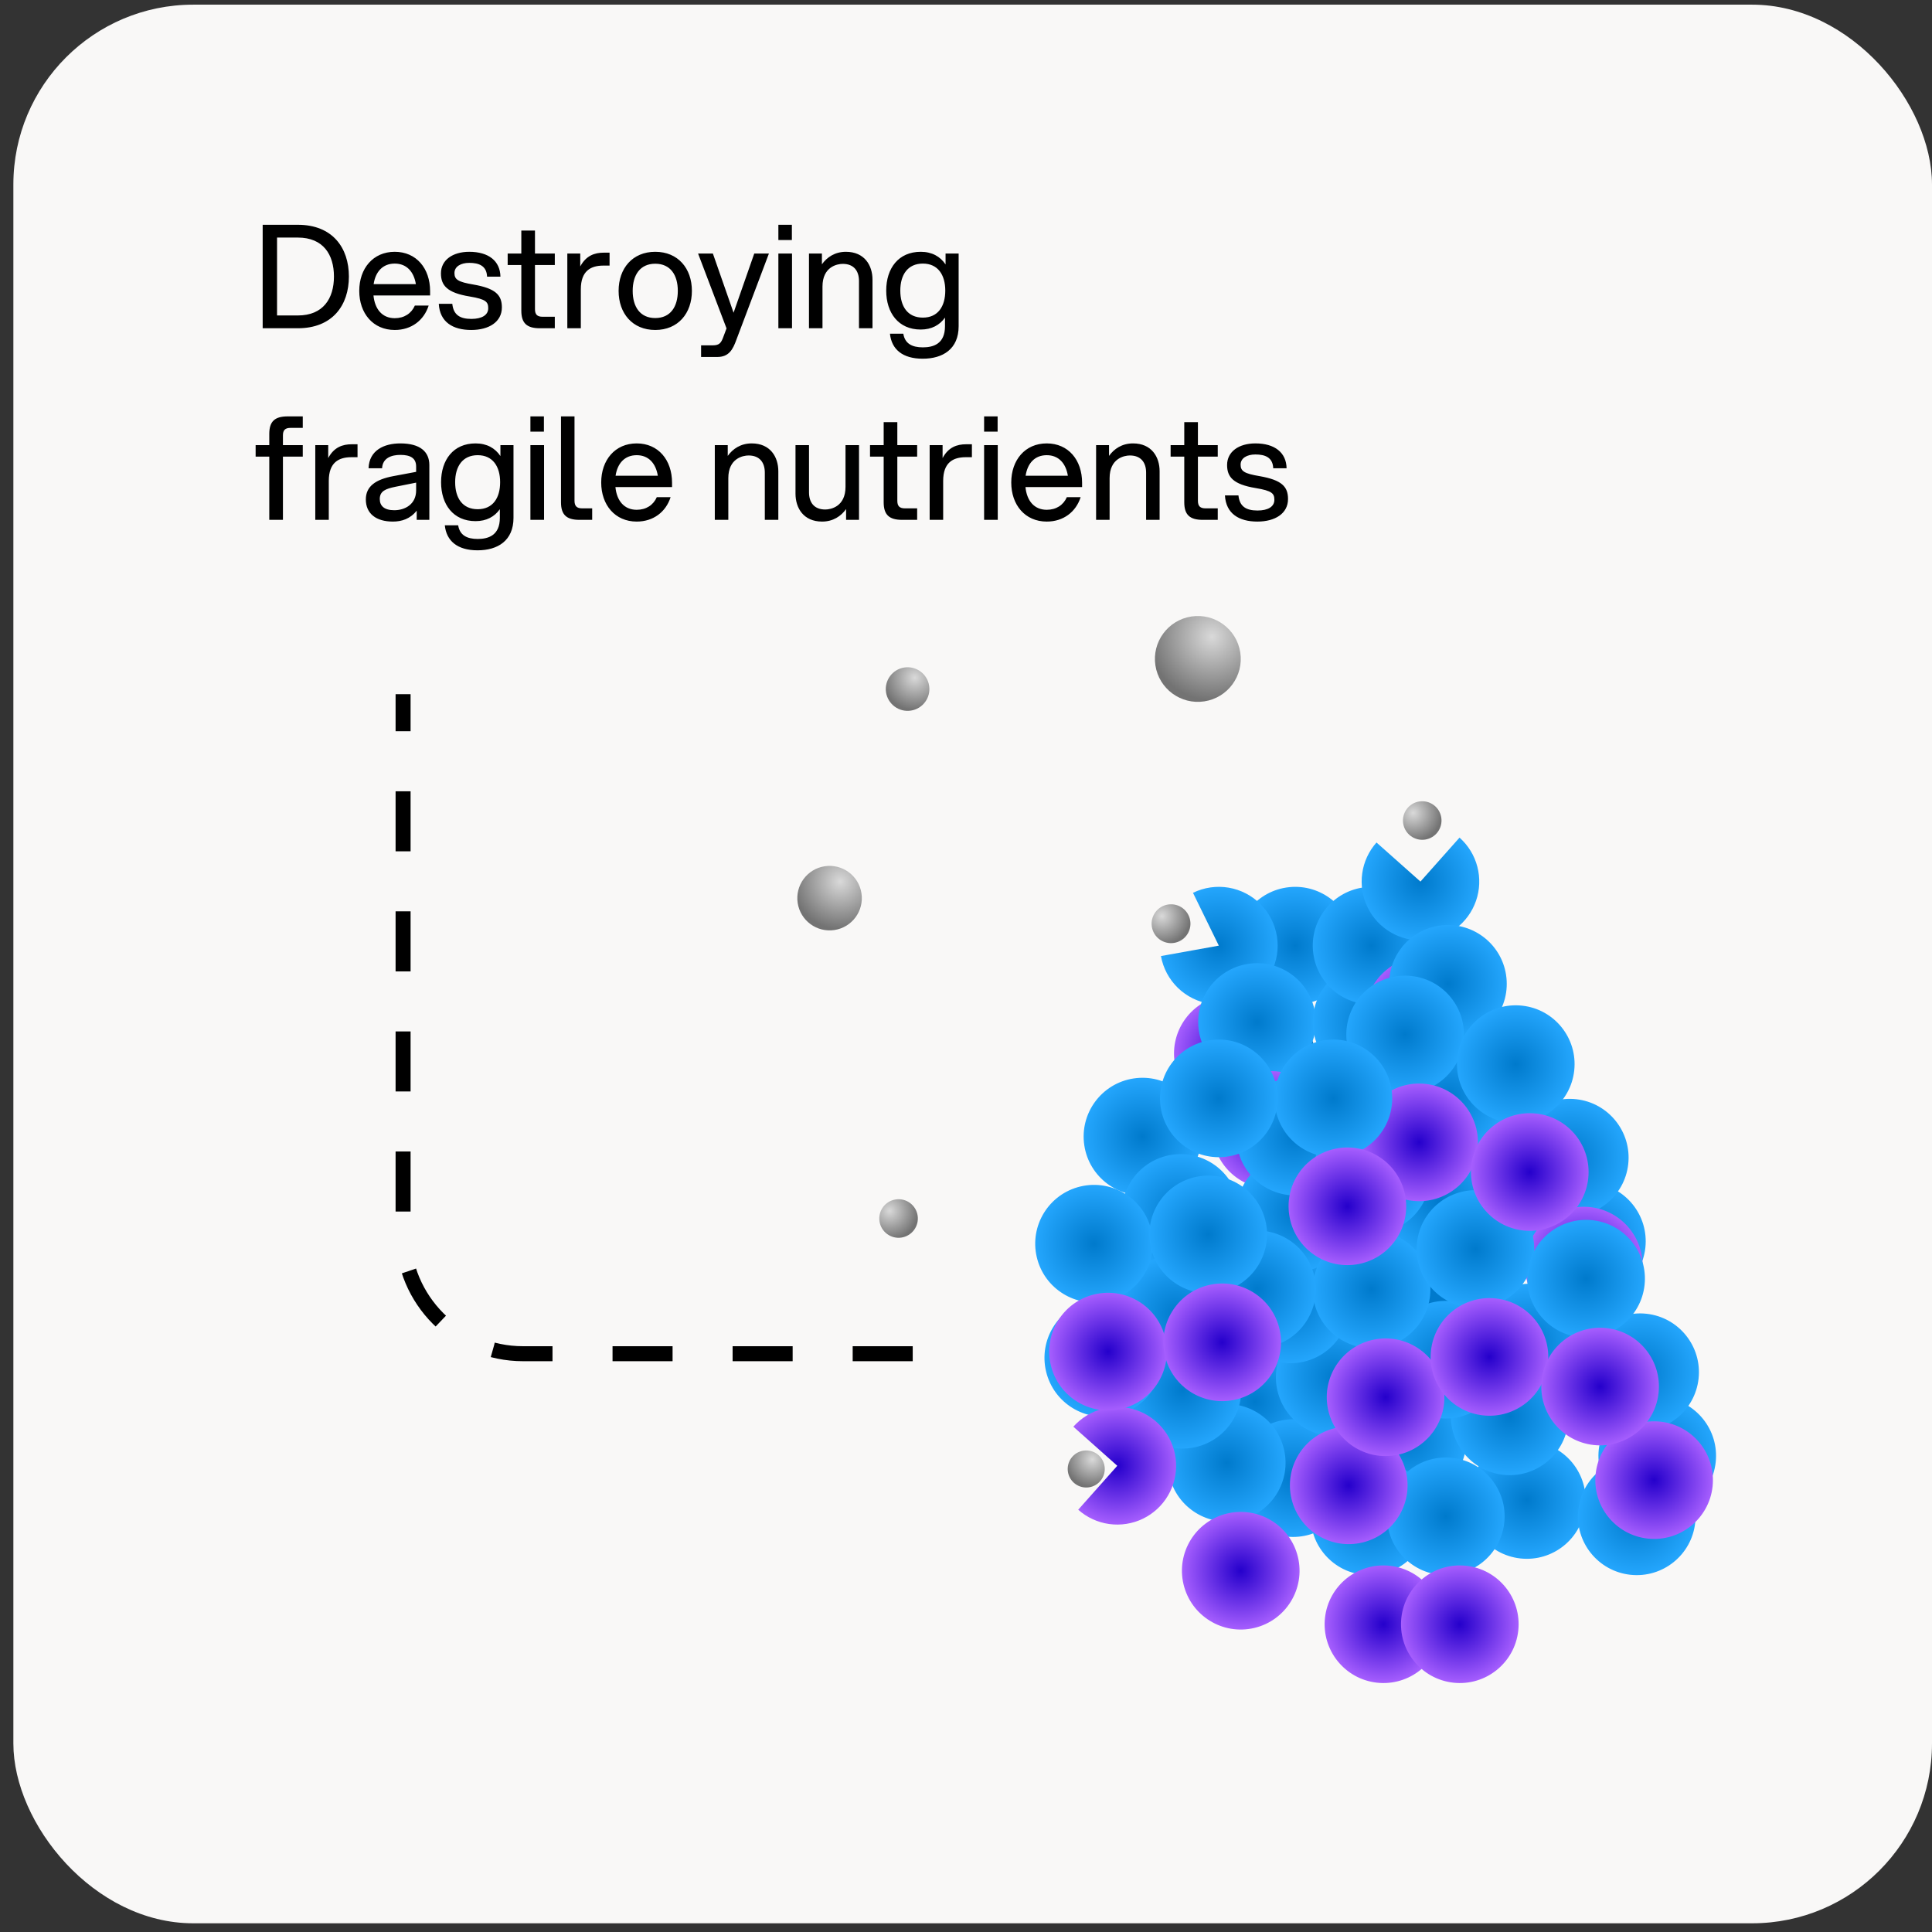 <svg xmlns="http://www.w3.org/2000/svg" fill="none" viewBox="0 0 121 121" height="121" width="121">
<rect x="0" y="0" width="121" height="121" fill="#333333" stroke="none"/>
<rect fill="#F9F8F7" rx="11.265" height="120.163" width="120.163" y="0.292" x="0.837"></rect>
<path fill="black" d="M16.451 20.558V14.078H18.656C20.816 14.078 21.851 15.509 21.851 17.318C21.851 19.127 20.816 20.558 18.656 20.558H16.451ZM17.351 19.757H18.656C20.24 19.757 20.915 18.695 20.915 17.318C20.915 15.941 20.24 14.879 18.656 14.879H17.351V19.757ZM24.723 20.666C23.364 20.666 22.5 19.622 22.5 18.218C22.5 16.814 23.364 15.77 24.723 15.77C26.073 15.77 26.937 16.805 26.937 18.236V18.506H23.391C23.472 19.352 23.931 19.928 24.723 19.928C25.317 19.928 25.767 19.631 25.983 19.136H26.847C26.55 20.063 25.767 20.666 24.723 20.666ZM23.4 17.795H26.046C25.92 17.021 25.47 16.508 24.723 16.508C23.967 16.508 23.517 17.021 23.4 17.795ZM29.515 20.666C28.363 20.666 27.544 20.171 27.481 19.028H28.327C28.399 19.721 28.804 19.973 29.524 19.973C30.181 19.973 30.577 19.73 30.577 19.307C30.577 18.911 30.442 18.74 29.416 18.569C27.985 18.335 27.616 17.867 27.616 17.12C27.616 16.292 28.345 15.77 29.389 15.77C30.604 15.77 31.324 16.346 31.342 17.327H30.505C30.478 16.643 29.992 16.463 29.389 16.463C28.867 16.463 28.462 16.688 28.462 17.102C28.462 17.507 28.687 17.66 29.659 17.822C31.045 18.065 31.432 18.479 31.432 19.253C31.432 20.162 30.622 20.666 29.515 20.666ZM32.65 14.438H33.505V15.878H34.747V16.598H33.505V19.361C33.505 19.694 33.64 19.838 33.982 19.838H34.747V20.558H33.802C32.992 20.558 32.65 20.234 32.65 19.46V16.598H31.795V15.878H32.65V14.438ZM35.531 20.558V15.878H36.341V16.688C36.701 16.013 37.232 15.824 37.817 15.824H38.177V16.634H37.79C36.998 16.634 36.377 16.967 36.377 18.119V20.558H35.531ZM41.038 20.666C39.607 20.666 38.743 19.622 38.743 18.218C38.743 16.814 39.607 15.77 41.038 15.77C42.469 15.77 43.333 16.814 43.333 18.218C43.333 19.622 42.469 20.666 41.038 20.666ZM39.625 18.218C39.625 19.208 40.084 19.919 41.038 19.919C41.992 19.919 42.451 19.208 42.451 18.218C42.451 17.228 41.992 16.517 41.038 16.517C40.084 16.517 39.625 17.228 39.625 18.218ZM43.909 22.358V21.629H44.629C45.061 21.629 45.169 21.476 45.313 21.071L45.502 20.567L43.72 15.878H44.647L45.943 19.586L47.239 15.878H48.157L46.123 21.269C45.898 21.89 45.655 22.358 44.917 22.358H43.909ZM48.749 20.558V15.878H49.604V20.558H48.749ZM48.749 15.032V14.078H49.595V15.032H48.749ZM53.798 17.597C53.798 16.976 53.483 16.526 52.781 16.526C52.43 16.526 51.512 16.706 51.512 17.948V20.558H50.666V15.878H51.476V16.553C51.791 16.112 52.286 15.77 52.979 15.77C54.14 15.77 54.644 16.616 54.644 17.516V20.558H53.798V17.597ZM57.789 22.466C56.52 22.466 55.836 21.872 55.737 20.9H56.574C56.673 21.521 57.123 21.755 57.798 21.755C58.464 21.755 59.184 21.53 59.184 20.432V19.892C58.851 20.36 58.347 20.639 57.663 20.639C56.268 20.639 55.503 19.595 55.503 18.2C55.503 16.805 56.268 15.77 57.663 15.77C58.374 15.77 58.887 16.067 59.22 16.562V15.878H60.039V20.432C60.039 21.863 59.049 22.466 57.789 22.466ZM56.385 18.2C56.385 19.19 56.844 19.892 57.798 19.892C58.743 19.892 59.202 19.19 59.202 18.2C59.202 17.219 58.743 16.508 57.798 16.508C56.844 16.508 56.385 17.219 56.385 18.2ZM16.865 27.176C16.865 26.393 17.207 26.078 18.017 26.078H18.962V26.798H18.197C17.855 26.798 17.72 26.942 17.72 27.266V27.878H18.962V28.598H17.72V32.558H16.865V28.598H16.01V27.878H16.865V27.176ZM19.746 32.558V27.878H20.556V28.688C20.916 28.013 21.447 27.824 22.032 27.824H22.392V28.634H22.005C21.213 28.634 20.592 28.967 20.592 30.119V32.558H19.746ZM26.098 32.558V31.982C25.693 32.495 25.162 32.666 24.604 32.666C23.56 32.666 22.912 32.171 22.912 31.28C22.912 30.452 23.533 30.029 24.622 29.822L26.062 29.552V29.219C26.062 28.697 25.711 28.49 25.081 28.49C24.532 28.49 23.965 28.67 23.929 29.327H23.083C23.119 28.202 24.055 27.77 25.072 27.77C26.314 27.77 26.89 28.292 26.89 29.129V32.558H26.098ZM23.785 31.253C23.785 31.676 24.055 31.955 24.694 31.955C25.36 31.955 26.062 31.586 26.062 30.713V30.227L24.757 30.488C24.163 30.614 23.785 30.749 23.785 31.253ZM29.91 34.466C28.641 34.466 27.957 33.872 27.858 32.9H28.695C28.794 33.521 29.244 33.755 29.919 33.755C30.585 33.755 31.305 33.53 31.305 32.432V31.892C30.972 32.36 30.468 32.639 29.784 32.639C28.389 32.639 27.624 31.595 27.624 30.2C27.624 28.805 28.389 27.77 29.784 27.77C30.495 27.77 31.008 28.067 31.341 28.562V27.878H32.16V32.432C32.16 33.863 31.17 34.466 29.91 34.466ZM28.506 30.2C28.506 31.19 28.965 31.892 29.919 31.892C30.864 31.892 31.323 31.19 31.323 30.2C31.323 29.219 30.864 28.508 29.919 28.508C28.965 28.508 28.506 29.219 28.506 30.2ZM33.219 32.558V27.878H34.074V32.558H33.219ZM33.219 27.032V26.078H34.065V27.032H33.219ZM35.135 26.078H35.981V31.361C35.981 31.694 36.125 31.838 36.458 31.838H37.088V32.558H36.287C35.477 32.558 35.135 32.234 35.135 31.46V26.078ZM39.876 32.666C38.517 32.666 37.653 31.622 37.653 30.218C37.653 28.814 38.517 27.77 39.876 27.77C41.226 27.77 42.09 28.805 42.09 30.236V30.506H38.544C38.625 31.352 39.084 31.928 39.876 31.928C40.47 31.928 40.92 31.631 41.136 31.136H42C41.703 32.063 40.92 32.666 39.876 32.666ZM38.553 29.795H41.199C41.073 29.021 40.623 28.508 39.876 28.508C39.12 28.508 38.67 29.021 38.553 29.795ZM47.9 29.597C47.9 28.976 47.585 28.526 46.883 28.526C46.532 28.526 45.614 28.706 45.614 29.948V32.558H44.768V27.878H45.578V28.553C45.893 28.112 46.388 27.77 47.081 27.77C48.242 27.77 48.746 28.616 48.746 29.516V32.558H47.9V29.597ZM50.668 30.839C50.668 31.46 50.983 31.91 51.685 31.91C52.036 31.91 52.954 31.73 52.954 30.488V27.878H53.8V32.558H52.99V31.883C52.675 32.324 52.18 32.666 51.487 32.666C50.326 32.666 49.822 31.82 49.822 30.92V27.878H50.668V30.839ZM55.344 26.438H56.199V27.878H57.441V28.598H56.199V31.361C56.199 31.694 56.334 31.838 56.676 31.838H57.441V32.558H56.496C55.686 32.558 55.344 32.234 55.344 31.46V28.598H54.489V27.878H55.344V26.438ZM58.224 32.558V27.878H59.034V28.688C59.394 28.013 59.925 27.824 60.51 27.824H60.87V28.634H60.483C59.691 28.634 59.07 28.967 59.07 30.119V32.558H58.224ZM61.634 32.558V27.878H62.489V32.558H61.634ZM61.634 27.032V26.078H62.48V27.032H61.634ZM65.557 32.666C64.198 32.666 63.334 31.622 63.334 30.218C63.334 28.814 64.198 27.77 65.557 27.77C66.907 27.77 67.771 28.805 67.771 30.236V30.506H64.225C64.306 31.352 64.765 31.928 65.557 31.928C66.151 31.928 66.601 31.631 66.817 31.136H67.681C67.384 32.063 66.601 32.666 65.557 32.666ZM64.234 29.795H66.88C66.754 29.021 66.304 28.508 65.557 28.508C64.801 28.508 64.351 29.021 64.234 29.795ZM71.78 29.597C71.78 28.976 71.465 28.526 70.763 28.526C70.412 28.526 69.494 28.706 69.494 29.948V32.558H68.648V27.878H69.458V28.553C69.773 28.112 70.268 27.77 70.961 27.77C72.122 27.77 72.626 28.616 72.626 29.516V32.558H71.78V29.597ZM74.17 26.438H75.025V27.878H76.267V28.598H75.025V31.361C75.025 31.694 75.16 31.838 75.502 31.838H76.267V32.558H75.322C74.512 32.558 74.17 32.234 74.17 31.46V28.598H73.315V27.878H74.17V26.438ZM78.751 32.666C77.599 32.666 76.78 32.171 76.717 31.028H77.563C77.635 31.721 78.04 31.973 78.76 31.973C79.417 31.973 79.813 31.73 79.813 31.307C79.813 30.911 79.678 30.74 78.652 30.569C77.221 30.335 76.852 29.867 76.852 29.12C76.852 28.292 77.581 27.77 78.625 27.77C79.84 27.77 80.56 28.346 80.578 29.327H79.741C79.714 28.643 79.228 28.463 78.625 28.463C78.103 28.463 77.698 28.688 77.698 29.102C77.698 29.507 77.923 29.66 78.895 29.822C80.281 30.065 80.668 30.479 80.668 31.253C80.668 32.162 79.858 32.666 78.751 32.666Z"></path>
<circle fill="url(#paint0_radial_3158_23822)" transform="rotate(81.29 56.842 43.155)" r="1.365" cy="43.155" cx="56.842"></circle>
<circle fill="url(#paint1_radial_3158_23822)" transform="rotate(81.29 51.956 56.25)" r="2.02" cy="56.25" cx="51.956"></circle>
<circle fill="#007ACC" transform="rotate(81.29 78.726 66.401)" r="3.683" cy="66.401" cx="78.726"></circle>
<circle fill="#007ACC" transform="rotate(-83.71 91.218 80.507)" r="3.683" cy="80.507" cx="91.218"></circle>
<circle fill="url(#paint2_radial_3158_23822)" transform="rotate(-83.71 95.624 93.944)" r="3.683" cy="93.944" cx="95.624"></circle>
<circle fill="url(#paint3_radial_3158_23822)" transform="rotate(-83.71 88.159 90.183)" r="3.683" cy="90.183" cx="88.159"></circle>
<circle fill="url(#paint4_radial_3158_23822)" transform="rotate(-83.71 78.592 87.791)" r="3.683" cy="87.791" cx="78.592"></circle>
<circle fill="url(#paint5_radial_3158_23822)" transform="rotate(-83.71 80.984 92.575)" r="3.683" cy="92.575" cx="80.984"></circle>
<circle fill="url(#paint6_radial_3158_23822)" transform="rotate(-83.71 85.767 94.966)" r="3.683" cy="94.966" cx="85.767"></circle>
<circle fill="url(#paint7_radial_3158_23822)" transform="rotate(-83.71 86.644 101.725)" r="3.683" cy="101.725" cx="86.644"></circle>
<circle fill="url(#paint8_radial_3158_23822)" transform="rotate(-83.71 90.55 94.966)" r="3.683" cy="94.966" cx="90.55"></circle>
<circle fill="url(#paint9_radial_3158_23822)" transform="rotate(-83.71 91.427 101.725)" r="3.683" cy="101.725" cx="91.427"></circle>
<circle fill="url(#paint10_radial_3158_23822)" transform="rotate(-83.71 102.509 94.966)" r="3.683" cy="94.966" cx="102.509"></circle>
<circle fill="url(#paint11_radial_3158_23822)" transform="rotate(-103.347 76.83 91.616)" r="3.683" cy="91.616" cx="76.83"></circle>
<circle fill="url(#paint12_radial_3158_23822)" transform="rotate(-103.347 77.707 98.374)" r="3.683" cy="98.374" cx="77.707"></circle>
<circle fill="url(#paint13_radial_3158_23822)" transform="rotate(81.29 81.117 59.226)" r="3.683" cy="59.226" cx="81.117"></circle>
<path fill="url(#paint14_radial_3158_23822)" d="M72.709 59.877C72.846 60.637 73.218 61.335 73.772 61.872C74.327 62.409 75.037 62.758 75.8 62.87C76.564 62.982 77.344 62.851 78.029 62.495C78.715 62.14 79.271 61.579 79.62 60.89C79.969 60.201 80.093 59.42 79.974 58.658C79.855 57.895 79.499 57.189 78.957 56.639C78.415 56.089 77.714 55.724 76.953 55.594C76.192 55.465 75.409 55.577 74.716 55.917L76.334 59.225L72.709 59.877Z"></path>
<circle fill="url(#paint15_radial_3158_23822)" transform="rotate(81.29 77.211 65.984)" r="3.683" cy="65.984" cx="77.211"></circle>
<circle fill="url(#paint16_radial_3158_23822)" transform="rotate(81.29 71.551 71.184)" r="3.683" cy="71.184" cx="71.551"></circle>
<circle fill="url(#paint17_radial_3158_23822)" transform="rotate(-83.71 99.387 77.743)" r="3.683" cy="77.743" cx="99.387"></circle>
<circle fill="url(#paint18_radial_3158_23822)" transform="rotate(-83.71 103.792 91.179)" r="3.683" cy="91.179" cx="103.792"></circle>
<circle fill="url(#paint19_radial_3158_23822)" transform="rotate(-103.347 83.594 86.266)" r="3.683" cy="86.266" cx="83.594"></circle>
<circle fill="url(#paint20_radial_3158_23822)" transform="rotate(-103.347 84.471 93.024)" r="3.683" cy="93.024" cx="84.471"></circle>
<circle fill="url(#paint21_radial_3158_23822)" transform="rotate(81.29 78.726 64.009)" r="3.683" cy="64.009" cx="78.726"></circle>
<circle fill="url(#paint22_radial_3158_23822)" transform="rotate(81.29 79.603 70.767)" r="3.683" cy="70.767" cx="79.603"></circle>
<circle fill="url(#paint23_radial_3158_23822)" transform="rotate(81.29 73.942 75.967)" r="3.683" cy="75.967" cx="73.942"></circle>
<circle fill="url(#paint24_radial_3158_23822)" transform="rotate(-83.71 98.315 72.504)" r="3.683" cy="72.504" cx="98.315"></circle>
<circle fill="url(#paint25_radial_3158_23822)" transform="rotate(-83.71 99.192 79.262)" r="3.683" cy="79.262" cx="99.192"></circle>
<circle fill="url(#paint26_radial_3158_23822)" transform="rotate(-83.71 102.72 85.941)" r="3.683" cy="85.941" cx="102.72"></circle>
<circle fill="url(#paint27_radial_3158_23822)" transform="rotate(-83.71 103.597 92.699)" r="3.683" cy="92.699" cx="103.597"></circle>
<circle fill="url(#paint28_radial_3158_23822)" transform="rotate(-103.347 80.824 81.693)" r="3.683" cy="81.693" cx="80.824"></circle>
<circle fill="url(#paint29_radial_3158_23822)" transform="rotate(81.29 85.901 64.009)" r="3.683" cy="64.009" cx="85.901"></circle>
<circle fill="url(#paint30_radial_3158_23822)" transform="rotate(81.29 81.117 75.967)" r="3.683" cy="75.967" cx="81.117"></circle>
<circle fill="url(#paint31_radial_3158_23822)" transform="rotate(-83.71 91.384 70.647)" r="3.683" cy="70.647" cx="91.384"></circle>
<circle fill="url(#paint32_radial_3158_23822)" transform="rotate(-83.71 95.789 84.084)" r="3.683" cy="84.084" cx="95.789"></circle>
<circle fill="url(#paint33_radial_3158_23822)" transform="rotate(-103.347 73.672 82.273)" r="3.683" cy="82.273" cx="73.672"></circle>
<circle fill="url(#paint34_radial_3158_23822)" transform="rotate(81.29 85.901 59.226)" r="3.683" cy="59.226" cx="85.901"></circle>
<circle fill="url(#paint35_radial_3158_23822)" transform="rotate(81.29 81.117 71.184)" r="3.683" cy="71.184" cx="81.117"></circle>
<circle fill="url(#paint36_radial_3158_23822)" transform="rotate(-83.71 90.146 75.267)" r="3.683" cy="75.267" cx="90.146"></circle>
<circle fill="url(#paint37_radial_3158_23822)" transform="rotate(-83.71 94.551 88.704)" r="3.683" cy="88.704" cx="94.551"></circle>
<circle fill="url(#paint38_radial_3158_23822)" transform="rotate(-103.347 74.059 87.04)" r="3.683" cy="87.04" cx="74.059"></circle>
<path fill="url(#paint39_radial_3158_23822)" d="M91.409 52.459C91.954 52.943 92.343 53.578 92.526 54.283C92.71 54.987 92.681 55.731 92.442 56.419C92.203 57.108 91.766 57.71 91.185 58.149C90.604 58.589 89.905 58.846 89.178 58.889C88.451 58.932 87.727 58.758 87.099 58.389C86.47 58.021 85.965 57.474 85.648 56.819C85.33 56.163 85.214 55.428 85.314 54.706C85.413 53.985 85.725 53.309 86.209 52.765L88.962 55.212L91.409 52.459Z"></path>
<circle fill="url(#paint40_radial_3158_23822)" transform="rotate(81.29 89.169 63.592)" r="3.683" cy="63.592" cx="89.169"></circle>
<circle fill="url(#paint41_radial_3158_23822)" transform="rotate(81.29 90.684 61.617)" r="3.683" cy="61.617" cx="90.684"></circle>
<circle fill="url(#paint42_radial_3158_23822)" transform="rotate(81.29 85.901 73.576)" r="3.683" cy="73.576" cx="85.901"></circle>
<circle fill="url(#paint43_radial_3158_23822)" transform="rotate(-83.71 86.146 71.719)" r="3.683" cy="71.719" cx="86.146"></circle>
<circle fill="url(#paint44_radial_3158_23822)" transform="rotate(-83.71 90.55 85.156)" r="3.683" cy="85.156" cx="90.55"></circle>
<circle fill="url(#paint45_radial_3158_23822)" transform="rotate(-103.347 69.098 85.043)" r="3.683" cy="85.043" cx="69.098"></circle>
<path fill="url(#paint46_radial_3158_23822)" d="M67.223 89.353C67.707 88.809 68.342 88.42 69.047 88.237C69.752 88.053 70.495 88.082 71.183 88.321C71.872 88.56 72.474 88.998 72.913 89.579C73.353 90.16 73.61 90.858 73.653 91.586C73.695 92.313 73.521 93.036 73.152 93.665C72.784 94.293 72.237 94.798 71.582 95.116C70.926 95.433 70.191 95.549 69.469 95.449C68.748 95.349 68.072 95.037 67.528 94.553L69.975 91.801L67.223 89.353Z"></path>
<circle fill="url(#paint47_radial_3158_23822)" transform="rotate(81.29 90.684 68.792)" r="3.683" cy="68.792" cx="90.684"></circle>
<circle fill="url(#paint48_radial_3158_23822)" transform="rotate(81.29 85.901 80.751)" r="3.683" cy="80.751" cx="85.901"></circle>
<circle fill="url(#paint49_radial_3158_23822)" transform="rotate(81.29 86.778 87.509)" r="3.683" cy="87.509" cx="86.778"></circle>
<circle fill="url(#paint50_radial_3158_23822)" transform="rotate(-83.71 88.002 64.788)" r="3.683" cy="64.788" cx="88.002"></circle>
<circle fill="url(#paint51_radial_3158_23822)" transform="rotate(-83.71 88.879 71.546)" r="3.683" cy="71.546" cx="88.879"></circle>
<circle fill="url(#paint52_radial_3158_23822)" transform="rotate(-83.71 92.407 78.225)" r="3.683" cy="78.225" cx="92.407"></circle>
<circle fill="url(#paint53_radial_3158_23822)" transform="rotate(-83.71 93.284 84.983)" r="3.683" cy="84.983" cx="93.284"></circle>
<circle fill="url(#paint54_radial_3158_23822)" transform="rotate(-103.347 68.518 77.892)" r="3.683" cy="77.892" cx="68.518"></circle>
<circle fill="url(#paint55_radial_3158_23822)" transform="rotate(-103.347 69.395 84.65)" r="3.683" cy="84.65" cx="69.395"></circle>
<circle fill="url(#paint56_radial_3158_23822)" transform="rotate(81.29 83.509 68.792)" r="3.683" cy="68.792" cx="83.509"></circle>
<circle fill="url(#paint57_radial_3158_23822)" transform="rotate(81.29 84.386 75.55)" r="3.683" cy="75.55" cx="84.386"></circle>
<circle fill="url(#paint58_radial_3158_23822)" transform="rotate(81.29 78.726 80.751)" r="3.683" cy="80.751" cx="78.726"></circle>
<circle fill="url(#paint59_radial_3158_23822)" transform="rotate(-83.71 94.932 66.645)" r="3.683" cy="66.645" cx="94.932"></circle>
<circle fill="url(#paint60_radial_3158_23822)" transform="rotate(-83.71 95.809 73.403)" r="3.683" cy="73.403" cx="95.809"></circle>
<circle fill="url(#paint61_radial_3158_23822)" transform="rotate(-83.71 99.337 80.082)" r="3.683" cy="80.082" cx="99.337"></circle>
<circle fill="url(#paint62_radial_3158_23822)" transform="rotate(-83.71 100.214 86.84)" r="3.683" cy="86.84" cx="100.214"></circle>
<circle fill="url(#paint63_radial_3158_23822)" transform="rotate(-103.347 75.669 77.311)" r="3.683" cy="77.311" cx="75.669"></circle>
<circle fill="url(#paint64_radial_3158_23822)" transform="rotate(-103.347 76.546 84.069)" r="3.683" cy="84.069" cx="76.546"></circle>
<circle fill="url(#paint65_radial_3158_23822)" transform="rotate(81.29 76.334 68.792)" r="3.683" cy="68.792" cx="76.334"></circle>
<circle fill="url(#paint66_radial_3158_23822)" transform="rotate(81.29 75.02 41.269)" r="2.688" cy="41.269" cx="75.02"></circle>
<circle fill="url(#paint67_radial_3158_23822)" transform="rotate(81.29 68.03 92.002)" r="1.16" cy="92.002" cx="68.03"></circle>
<circle fill="url(#paint68_radial_3158_23822)" transform="matrix(0.151 0.988 0.988 -0.151 71.955 56.833)" r="1.217" cy="1.217" cx="1.217"></circle>
<circle fill="url(#paint69_radial_3158_23822)" transform="matrix(0.151 0.988 0.988 -0.151 54.901 75.303)" r="1.208" cy="1.208" cx="1.208"></circle>
<circle fill="url(#paint70_radial_3158_23822)" transform="matrix(0.151 0.988 0.988 -0.151 87.698 50.378)" r="1.208" cy="1.208" cx="1.208"></circle>
<path stroke-dasharray="3.76 3.76" stroke-width="0.939" stroke="black" d="M57.163 84.782H32.755C28.607 84.782 25.245 81.42 25.245 77.272L25.245 43.476"></path>
<defs>
<radialGradient gradientTransform="translate(56.212 42.603) rotate(71.801) scale(2.017)" gradientUnits="userSpaceOnUse" r="1" cy="0" cx="0" id="paint0_radial_3158_23822">
<stop stop-color="#D9D9D9"></stop>
<stop stop-color="#737373" offset="1"></stop>
</radialGradient>
<radialGradient gradientTransform="translate(51.024 55.434) rotate(71.801) scale(2.986)" gradientUnits="userSpaceOnUse" r="1" cy="0" cx="0" id="paint1_radial_3158_23822">
<stop stop-color="#D9D9D9"></stop>
<stop stop-color="#737373" offset="1"></stop>
</radialGradient>
<radialGradient gradientTransform="translate(95.624 93.944) rotate(90) scale(3.683)" gradientUnits="userSpaceOnUse" r="1" cy="0" cx="0" id="paint2_radial_3158_23822">
<stop stop-color="#007ACC"></stop>
<stop stop-color="#24A6FD" offset="1"></stop>
</radialGradient>
<radialGradient gradientTransform="translate(88.159 90.183) rotate(90) scale(3.683)" gradientUnits="userSpaceOnUse" r="1" cy="0" cx="0" id="paint3_radial_3158_23822">
<stop stop-color="#007ACC"></stop>
<stop stop-color="#24A6FD" offset="1"></stop>
</radialGradient>
<radialGradient gradientTransform="translate(78.592 87.791) rotate(90) scale(3.683)" gradientUnits="userSpaceOnUse" r="1" cy="0" cx="0" id="paint4_radial_3158_23822">
<stop stop-color="#007ACC"></stop>
<stop stop-color="#24A6FD" offset="1"></stop>
</radialGradient>
<radialGradient gradientTransform="translate(80.984 92.575) rotate(90) scale(3.683)" gradientUnits="userSpaceOnUse" r="1" cy="0" cx="0" id="paint5_radial_3158_23822">
<stop stop-color="#007ACC"></stop>
<stop stop-color="#24A6FD" offset="1"></stop>
</radialGradient>
<radialGradient gradientTransform="translate(85.767 94.966) rotate(90) scale(3.683)" gradientUnits="userSpaceOnUse" r="1" cy="0" cx="0" id="paint6_radial_3158_23822">
<stop stop-color="#007ACC"></stop>
<stop stop-color="#24A6FD" offset="1"></stop>
</radialGradient>
<radialGradient gradientTransform="translate(86.644 101.725) rotate(90) scale(3.683)" gradientUnits="userSpaceOnUse" r="1" cy="0" cx="0" id="paint7_radial_3158_23822">
<stop stop-color="#2500CC"></stop>
<stop stop-color="#A65EFE" offset="1"></stop>
</radialGradient>
<radialGradient gradientTransform="translate(90.55 94.966) rotate(90) scale(3.683)" gradientUnits="userSpaceOnUse" r="1" cy="0" cx="0" id="paint8_radial_3158_23822">
<stop stop-color="#007ACC"></stop>
<stop stop-color="#24A6FD" offset="1"></stop>
</radialGradient>
<radialGradient gradientTransform="translate(91.427 101.725) rotate(90) scale(3.683)" gradientUnits="userSpaceOnUse" r="1" cy="0" cx="0" id="paint9_radial_3158_23822">
<stop stop-color="#2500CC"></stop>
<stop stop-color="#A65EFE" offset="1"></stop>
</radialGradient>
<radialGradient gradientTransform="translate(102.509 94.966) rotate(90) scale(3.683)" gradientUnits="userSpaceOnUse" r="1" cy="0" cx="0" id="paint10_radial_3158_23822">
<stop stop-color="#007ACC"></stop>
<stop stop-color="#24A6FD" offset="1"></stop>
</radialGradient>
<radialGradient gradientTransform="translate(76.83 91.616) rotate(90) scale(3.683)" gradientUnits="userSpaceOnUse" r="1" cy="0" cx="0" id="paint11_radial_3158_23822">
<stop stop-color="#007ACC"></stop>
<stop stop-color="#24A6FD" offset="1"></stop>
</radialGradient>
<radialGradient gradientTransform="translate(77.707 98.374) rotate(90) scale(3.683)" gradientUnits="userSpaceOnUse" r="1" cy="0" cx="0" id="paint12_radial_3158_23822">
<stop stop-color="#2500CC"></stop>
<stop stop-color="#A65EFE" offset="1"></stop>
</radialGradient>
<radialGradient gradientTransform="translate(81.117 59.226) rotate(90) scale(3.683)" gradientUnits="userSpaceOnUse" r="1" cy="0" cx="0" id="paint13_radial_3158_23822">
<stop stop-color="#007ACC"></stop>
<stop stop-color="#24A6FD" offset="1"></stop>
</radialGradient>
<radialGradient gradientTransform="translate(76.334 59.225) rotate(-100.196) scale(3.683)" gradientUnits="userSpaceOnUse" r="1" cy="0" cx="0" id="paint14_radial_3158_23822">
<stop stop-color="#007ACC"></stop>
<stop stop-color="#24A6FD" offset="1"></stop>
</radialGradient>
<radialGradient gradientTransform="translate(77.211 65.984) rotate(90) scale(3.683)" gradientUnits="userSpaceOnUse" r="1" cy="0" cx="0" id="paint15_radial_3158_23822">
<stop stop-color="#2500CC"></stop>
<stop stop-color="#A65EFE" offset="1"></stop>
</radialGradient>
<radialGradient gradientTransform="translate(71.551 71.184) rotate(90) scale(3.683)" gradientUnits="userSpaceOnUse" r="1" cy="0" cx="0" id="paint16_radial_3158_23822">
<stop stop-color="#007ACC"></stop>
<stop stop-color="#24A6FD" offset="1"></stop>
</radialGradient>
<radialGradient gradientTransform="translate(99.387 77.743) rotate(90) scale(3.683)" gradientUnits="userSpaceOnUse" r="1" cy="0" cx="0" id="paint17_radial_3158_23822">
<stop stop-color="#007ACC"></stop>
<stop stop-color="#24A6FD" offset="1"></stop>
</radialGradient>
<radialGradient gradientTransform="translate(103.792 91.179) rotate(90) scale(3.683)" gradientUnits="userSpaceOnUse" r="1" cy="0" cx="0" id="paint18_radial_3158_23822">
<stop stop-color="#007ACC"></stop>
<stop stop-color="#24A6FD" offset="1"></stop>
</radialGradient>
<radialGradient gradientTransform="translate(83.594 86.266) rotate(90) scale(3.683)" gradientUnits="userSpaceOnUse" r="1" cy="0" cx="0" id="paint19_radial_3158_23822">
<stop stop-color="#007ACC"></stop>
<stop stop-color="#24A6FD" offset="1"></stop>
</radialGradient>
<radialGradient gradientTransform="translate(84.471 93.024) rotate(90) scale(3.683)" gradientUnits="userSpaceOnUse" r="1" cy="0" cx="0" id="paint20_radial_3158_23822">
<stop stop-color="#2500CC"></stop>
<stop stop-color="#A65EFE" offset="1"></stop>
</radialGradient>
<radialGradient gradientTransform="translate(78.726 64.009) rotate(90) scale(3.683)" gradientUnits="userSpaceOnUse" r="1" cy="0" cx="0" id="paint21_radial_3158_23822">
<stop stop-color="#007ACC"></stop>
<stop stop-color="#24A6FD" offset="1"></stop>
</radialGradient>
<radialGradient gradientTransform="translate(79.603 70.767) rotate(90) scale(3.683)" gradientUnits="userSpaceOnUse" r="1" cy="0" cx="0" id="paint22_radial_3158_23822">
<stop stop-color="#2500CC"></stop>
<stop stop-color="#A65EFE" offset="1"></stop>
</radialGradient>
<radialGradient gradientTransform="translate(73.942 75.967) rotate(90) scale(3.683)" gradientUnits="userSpaceOnUse" r="1" cy="0" cx="0" id="paint23_radial_3158_23822">
<stop stop-color="#007ACC"></stop>
<stop stop-color="#24A6FD" offset="1"></stop>
</radialGradient>
<radialGradient gradientTransform="translate(98.315 72.504) rotate(90) scale(3.683)" gradientUnits="userSpaceOnUse" r="1" cy="0" cx="0" id="paint24_radial_3158_23822">
<stop stop-color="#007ACC"></stop>
<stop stop-color="#24A6FD" offset="1"></stop>
</radialGradient>
<radialGradient gradientTransform="translate(99.192 79.262) rotate(90) scale(3.683)" gradientUnits="userSpaceOnUse" r="1" cy="0" cx="0" id="paint25_radial_3158_23822">
<stop stop-color="#2500CC"></stop>
<stop stop-color="#A65EFE" offset="1"></stop>
</radialGradient>
<radialGradient gradientTransform="translate(102.72 85.941) rotate(90) scale(3.683)" gradientUnits="userSpaceOnUse" r="1" cy="0" cx="0" id="paint26_radial_3158_23822">
<stop stop-color="#007ACC"></stop>
<stop stop-color="#24A6FD" offset="1"></stop>
</radialGradient>
<radialGradient gradientTransform="translate(103.597 92.699) rotate(90) scale(3.683)" gradientUnits="userSpaceOnUse" r="1" cy="0" cx="0" id="paint27_radial_3158_23822">
<stop stop-color="#2500CC"></stop>
<stop stop-color="#A65EFE" offset="1"></stop>
</radialGradient>
<radialGradient gradientTransform="translate(80.824 81.693) rotate(90) scale(3.683)" gradientUnits="userSpaceOnUse" r="1" cy="0" cx="0" id="paint28_radial_3158_23822">
<stop stop-color="#007ACC"></stop>
<stop stop-color="#24A6FD" offset="1"></stop>
</radialGradient>
<radialGradient gradientTransform="translate(85.901 64.009) rotate(90) scale(3.683)" gradientUnits="userSpaceOnUse" r="1" cy="0" cx="0" id="paint29_radial_3158_23822">
<stop stop-color="#007ACC"></stop>
<stop stop-color="#24A6FD" offset="1"></stop>
</radialGradient>
<radialGradient gradientTransform="translate(81.117 75.967) rotate(90) scale(3.683)" gradientUnits="userSpaceOnUse" r="1" cy="0" cx="0" id="paint30_radial_3158_23822">
<stop stop-color="#007ACC"></stop>
<stop stop-color="#24A6FD" offset="1"></stop>
</radialGradient>
<radialGradient gradientTransform="translate(91.384 70.647) rotate(90) scale(3.683)" gradientUnits="userSpaceOnUse" r="1" cy="0" cx="0" id="paint31_radial_3158_23822">
<stop stop-color="#007ACC"></stop>
<stop stop-color="#24A6FD" offset="1"></stop>
</radialGradient>
<radialGradient gradientTransform="translate(95.789 84.084) rotate(90) scale(3.683)" gradientUnits="userSpaceOnUse" r="1" cy="0" cx="0" id="paint32_radial_3158_23822">
<stop stop-color="#007ACC"></stop>
<stop stop-color="#24A6FD" offset="1"></stop>
</radialGradient>
<radialGradient gradientTransform="translate(73.672 82.273) rotate(90) scale(3.683)" gradientUnits="userSpaceOnUse" r="1" cy="0" cx="0" id="paint33_radial_3158_23822">
<stop stop-color="#007ACC"></stop>
<stop stop-color="#24A6FD" offset="1"></stop>
</radialGradient>
<radialGradient gradientTransform="translate(85.901 59.226) rotate(90) scale(3.683)" gradientUnits="userSpaceOnUse" r="1" cy="0" cx="0" id="paint34_radial_3158_23822">
<stop stop-color="#007ACC"></stop>
<stop stop-color="#24A6FD" offset="1"></stop>
</radialGradient>
<radialGradient gradientTransform="translate(81.117 71.184) rotate(90) scale(3.683)" gradientUnits="userSpaceOnUse" r="1" cy="0" cx="0" id="paint35_radial_3158_23822">
<stop stop-color="#007ACC"></stop>
<stop stop-color="#24A6FD" offset="1"></stop>
</radialGradient>
<radialGradient gradientTransform="translate(90.146 75.267) rotate(90) scale(3.683)" gradientUnits="userSpaceOnUse" r="1" cy="0" cx="0" id="paint36_radial_3158_23822">
<stop stop-color="#007ACC"></stop>
<stop stop-color="#24A6FD" offset="1"></stop>
</radialGradient>
<radialGradient gradientTransform="translate(94.551 88.704) rotate(90) scale(3.683)" gradientUnits="userSpaceOnUse" r="1" cy="0" cx="0" id="paint37_radial_3158_23822">
<stop stop-color="#007ACC"></stop>
<stop stop-color="#24A6FD" offset="1"></stop>
</radialGradient>
<radialGradient gradientTransform="translate(74.059 87.04) rotate(90) scale(3.683)" gradientUnits="userSpaceOnUse" r="1" cy="0" cx="0" id="paint38_radial_3158_23822">
<stop stop-color="#007ACC"></stop>
<stop stop-color="#24A6FD" offset="1"></stop>
</radialGradient>
<radialGradient gradientTransform="translate(88.962 55.212) rotate(41.637) scale(3.683)" gradientUnits="userSpaceOnUse" r="1" cy="0" cx="0" id="paint39_radial_3158_23822">
<stop stop-color="#007ACC"></stop>
<stop stop-color="#24A6FD" offset="1"></stop>
</radialGradient>
<radialGradient gradientTransform="translate(89.169 63.592) rotate(90) scale(3.683)" gradientUnits="userSpaceOnUse" r="1" cy="0" cx="0" id="paint40_radial_3158_23822">
<stop stop-color="#2500CC"></stop>
<stop stop-color="#A65EFE" offset="1"></stop>
</radialGradient>
<radialGradient gradientTransform="translate(90.684 61.617) rotate(90) scale(3.683)" gradientUnits="userSpaceOnUse" r="1" cy="0" cx="0" id="paint41_radial_3158_23822">
<stop stop-color="#007ACC"></stop>
<stop stop-color="#24A6FD" offset="1"></stop>
</radialGradient>
<radialGradient gradientTransform="translate(85.901 73.576) rotate(90) scale(3.683)" gradientUnits="userSpaceOnUse" r="1" cy="0" cx="0" id="paint42_radial_3158_23822">
<stop stop-color="#007ACC"></stop>
<stop stop-color="#24A6FD" offset="1"></stop>
</radialGradient>
<radialGradient gradientTransform="translate(86.146 71.719) rotate(90) scale(3.683)" gradientUnits="userSpaceOnUse" r="1" cy="0" cx="0" id="paint43_radial_3158_23822">
<stop stop-color="#007ACC"></stop>
<stop stop-color="#24A6FD" offset="1"></stop>
</radialGradient>
<radialGradient gradientTransform="translate(90.55 85.156) rotate(90) scale(3.683)" gradientUnits="userSpaceOnUse" r="1" cy="0" cx="0" id="paint44_radial_3158_23822">
<stop stop-color="#007ACC"></stop>
<stop stop-color="#24A6FD" offset="1"></stop>
</radialGradient>
<radialGradient gradientTransform="translate(69.098 85.043) rotate(90) scale(3.683)" gradientUnits="userSpaceOnUse" r="1" cy="0" cx="0" id="paint45_radial_3158_23822">
<stop stop-color="#007ACC"></stop>
<stop stop-color="#24A6FD" offset="1"></stop>
</radialGradient>
<radialGradient gradientTransform="translate(69.975 91.801) rotate(-48.353) scale(3.683)" gradientUnits="userSpaceOnUse" r="1" cy="0" cx="0" id="paint46_radial_3158_23822">
<stop stop-color="#2500CC"></stop>
<stop stop-color="#A65EFE" offset="1"></stop>
</radialGradient>
<radialGradient gradientTransform="translate(90.684 68.792) rotate(90) scale(3.683)" gradientUnits="userSpaceOnUse" r="1" cy="0" cx="0" id="paint47_radial_3158_23822">
<stop stop-color="#007ACC"></stop>
<stop stop-color="#24A6FD" offset="1"></stop>
</radialGradient>
<radialGradient gradientTransform="translate(85.901 80.751) rotate(90) scale(3.683)" gradientUnits="userSpaceOnUse" r="1" cy="0" cx="0" id="paint48_radial_3158_23822">
<stop stop-color="#007ACC"></stop>
<stop stop-color="#24A6FD" offset="1"></stop>
</radialGradient>
<radialGradient gradientTransform="translate(86.778 87.509) rotate(90) scale(3.683)" gradientUnits="userSpaceOnUse" r="1" cy="0" cx="0" id="paint49_radial_3158_23822">
<stop stop-color="#2500CC"></stop>
<stop stop-color="#A65EFE" offset="1"></stop>
</radialGradient>
<radialGradient gradientTransform="translate(88.002 64.788) rotate(90) scale(3.683)" gradientUnits="userSpaceOnUse" r="1" cy="0" cx="0" id="paint50_radial_3158_23822">
<stop stop-color="#007ACC"></stop>
<stop stop-color="#24A6FD" offset="1"></stop>
</radialGradient>
<radialGradient gradientTransform="translate(88.879 71.546) rotate(90) scale(3.683)" gradientUnits="userSpaceOnUse" r="1" cy="0" cx="0" id="paint51_radial_3158_23822">
<stop stop-color="#2500CC"></stop>
<stop stop-color="#A65EFE" offset="1"></stop>
</radialGradient>
<radialGradient gradientTransform="translate(92.407 78.225) rotate(90) scale(3.683)" gradientUnits="userSpaceOnUse" r="1" cy="0" cx="0" id="paint52_radial_3158_23822">
<stop stop-color="#007ACC"></stop>
<stop stop-color="#24A6FD" offset="1"></stop>
</radialGradient>
<radialGradient gradientTransform="translate(93.284 84.983) rotate(90) scale(3.683)" gradientUnits="userSpaceOnUse" r="1" cy="0" cx="0" id="paint53_radial_3158_23822">
<stop stop-color="#2500CC"></stop>
<stop stop-color="#A65EFE" offset="1"></stop>
</radialGradient>
<radialGradient gradientTransform="translate(68.518 77.892) rotate(90) scale(3.683)" gradientUnits="userSpaceOnUse" r="1" cy="0" cx="0" id="paint54_radial_3158_23822">
<stop stop-color="#007ACC"></stop>
<stop stop-color="#24A6FD" offset="1"></stop>
</radialGradient>
<radialGradient gradientTransform="translate(69.395 84.65) rotate(90) scale(3.683)" gradientUnits="userSpaceOnUse" r="1" cy="0" cx="0" id="paint55_radial_3158_23822">
<stop stop-color="#2500CC"></stop>
<stop stop-color="#A65EFE" offset="1"></stop>
</radialGradient>
<radialGradient gradientTransform="translate(83.509 68.792) rotate(90) scale(3.683)" gradientUnits="userSpaceOnUse" r="1" cy="0" cx="0" id="paint56_radial_3158_23822">
<stop stop-color="#007ACC"></stop>
<stop stop-color="#24A6FD" offset="1"></stop>
</radialGradient>
<radialGradient gradientTransform="translate(84.386 75.55) rotate(90) scale(3.683)" gradientUnits="userSpaceOnUse" r="1" cy="0" cx="0" id="paint57_radial_3158_23822">
<stop stop-color="#2500CC"></stop>
<stop stop-color="#A65EFE" offset="1"></stop>
</radialGradient>
<radialGradient gradientTransform="translate(78.726 80.751) rotate(90) scale(3.683)" gradientUnits="userSpaceOnUse" r="1" cy="0" cx="0" id="paint58_radial_3158_23822">
<stop stop-color="#007ACC"></stop>
<stop stop-color="#24A6FD" offset="1"></stop>
</radialGradient>
<radialGradient gradientTransform="translate(94.932 66.645) rotate(90) scale(3.683)" gradientUnits="userSpaceOnUse" r="1" cy="0" cx="0" id="paint59_radial_3158_23822">
<stop stop-color="#007ACC"></stop>
<stop stop-color="#24A6FD" offset="1"></stop>
</radialGradient>
<radialGradient gradientTransform="translate(95.809 73.403) rotate(90) scale(3.683)" gradientUnits="userSpaceOnUse" r="1" cy="0" cx="0" id="paint60_radial_3158_23822">
<stop stop-color="#2500CC"></stop>
<stop stop-color="#A65EFE" offset="1"></stop>
</radialGradient>
<radialGradient gradientTransform="translate(99.337 80.082) rotate(90) scale(3.683)" gradientUnits="userSpaceOnUse" r="1" cy="0" cx="0" id="paint61_radial_3158_23822">
<stop stop-color="#007ACC"></stop>
<stop stop-color="#24A6FD" offset="1"></stop>
</radialGradient>
<radialGradient gradientTransform="translate(100.214 86.84) rotate(90) scale(3.683)" gradientUnits="userSpaceOnUse" r="1" cy="0" cx="0" id="paint62_radial_3158_23822">
<stop stop-color="#2500CC"></stop>
<stop stop-color="#A65EFE" offset="1"></stop>
</radialGradient>
<radialGradient gradientTransform="translate(75.669 77.311) rotate(90) scale(3.683)" gradientUnits="userSpaceOnUse" r="1" cy="0" cx="0" id="paint63_radial_3158_23822">
<stop stop-color="#007ACC"></stop>
<stop stop-color="#24A6FD" offset="1"></stop>
</radialGradient>
<radialGradient gradientTransform="translate(76.546 84.069) rotate(90) scale(3.683)" gradientUnits="userSpaceOnUse" r="1" cy="0" cx="0" id="paint64_radial_3158_23822">
<stop stop-color="#2500CC"></stop>
<stop stop-color="#A65EFE" offset="1"></stop>
</radialGradient>
<radialGradient gradientTransform="translate(76.334 68.792) rotate(90) scale(3.683)" gradientUnits="userSpaceOnUse" r="1" cy="0" cx="0" id="paint65_radial_3158_23822">
<stop stop-color="#007ACC"></stop>
<stop stop-color="#24A6FD" offset="1"></stop>
</radialGradient>
<radialGradient gradientTransform="translate(73.779 40.184) rotate(71.801) scale(3.973)" gradientUnits="userSpaceOnUse" r="1" cy="0" cx="0" id="paint66_radial_3158_23822">
<stop stop-color="#D9D9D9"></stop>
<stop stop-color="#737373" offset="1"></stop>
</radialGradient>
<radialGradient gradientTransform="translate(67.495 91.534) rotate(71.801) scale(1.714)" gradientUnits="userSpaceOnUse" r="1" cy="0" cx="0" id="paint67_radial_3158_23822">
<stop stop-color="#D9D9D9"></stop>
<stop stop-color="#737373" offset="1"></stop>
</radialGradient>
<radialGradient gradientTransform="translate(0.655 0.726) rotate(71.801) scale(1.799)" gradientUnits="userSpaceOnUse" r="1" cy="0" cx="0" id="paint68_radial_3158_23822">
<stop stop-color="#D9D9D9"></stop>
<stop stop-color="#737373" offset="1"></stop>
</radialGradient>
<radialGradient gradientTransform="translate(0.651 0.72) rotate(71.801) scale(1.786)" gradientUnits="userSpaceOnUse" r="1" cy="0" cx="0" id="paint69_radial_3158_23822">
<stop stop-color="#D9D9D9"></stop>
<stop stop-color="#737373" offset="1"></stop>
</radialGradient>
<radialGradient gradientTransform="translate(0.651 0.72) rotate(71.801) scale(1.786)" gradientUnits="userSpaceOnUse" r="1" cy="0" cx="0" id="paint70_radial_3158_23822">
<stop stop-color="#D9D9D9"></stop>
<stop stop-color="#737373" offset="1"></stop>
</radialGradient>
</defs>
</svg>
